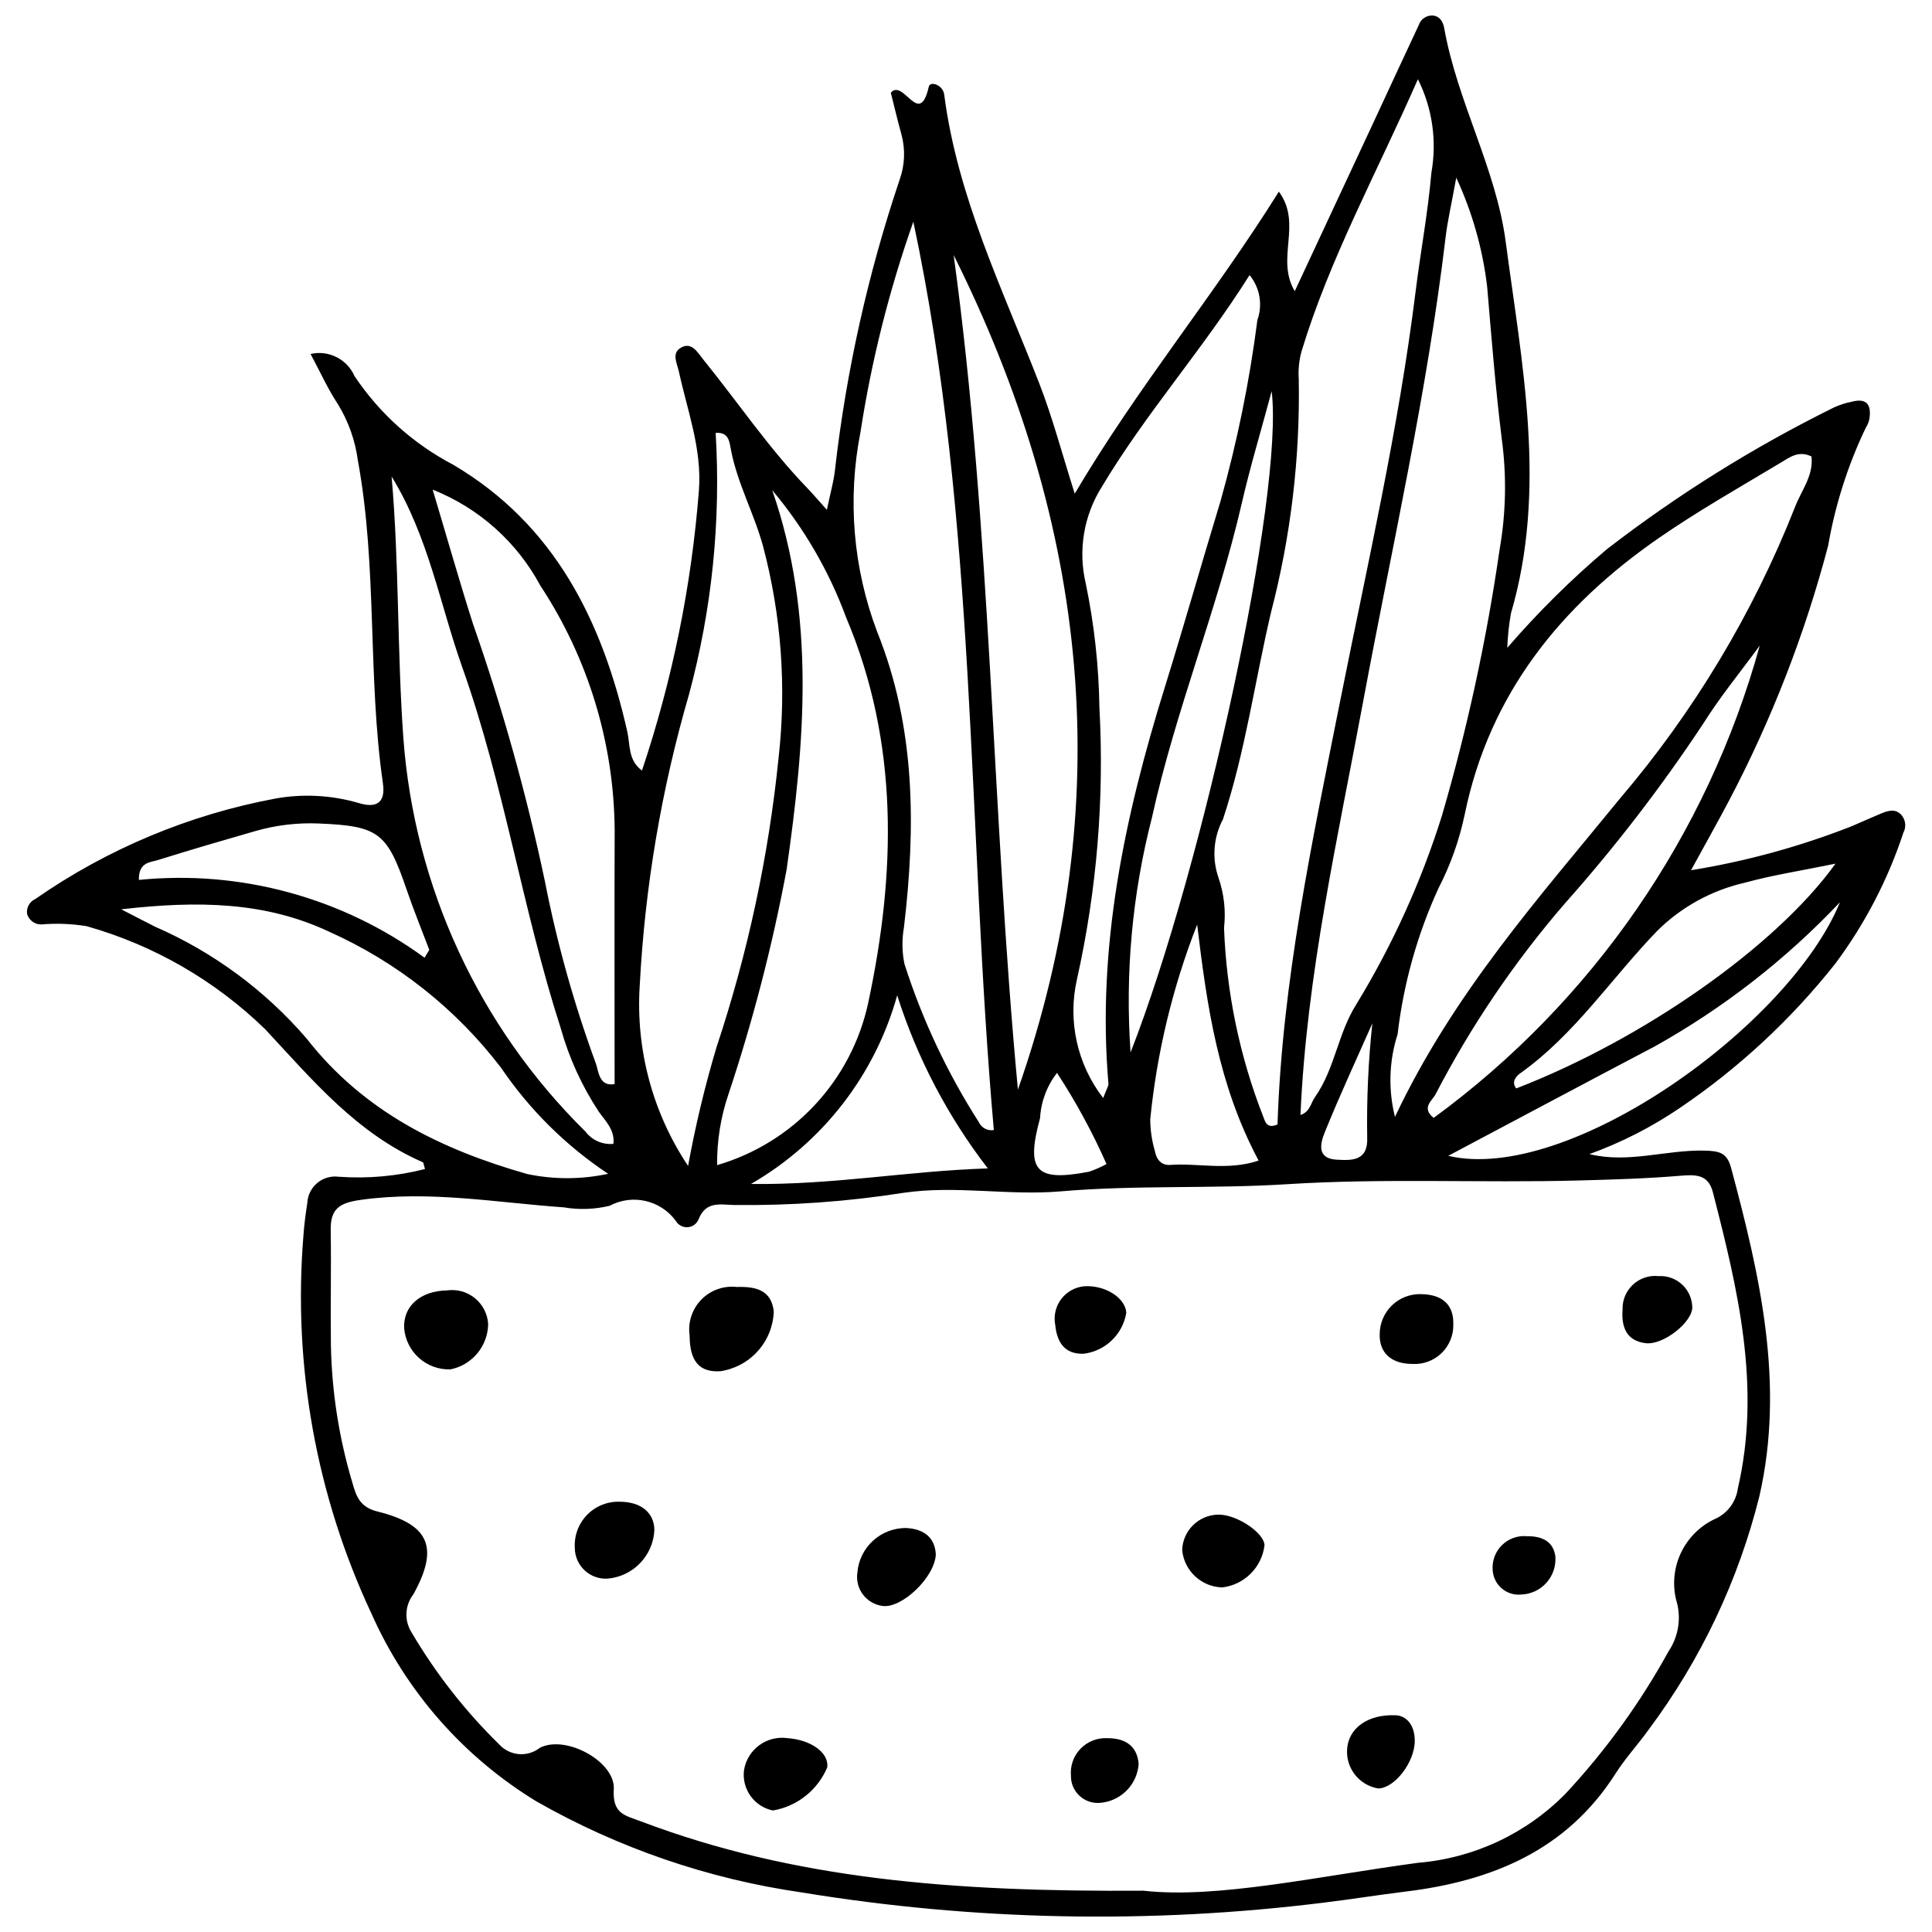 <?xml version="1.0" encoding="UTF-8"?>
<!-- The Best Svg Icon site in the world: iconSvg.co, Visit us! https://iconsvg.co -->
<svg width="800px" height="800px" version="1.1" viewBox="144 144 512 512" xmlns="http://www.w3.org/2000/svg">
 <defs>
  <clipPath id="a">
   <path d="m151 148.09h498v503.81h-498z"/>
  </clipPath>
 </defs>
 <g clip-path="url(#a)">
  <path d="m565.21 449.85c10.375 2.539 20.32-1.184 30.52-0.922 3.914 0.102 5.941 0.52 7.031 4.582 7.668 28.574 14.281 57.309 7.496 87-5.562 22.297-15.496 43.27-29.227 61.695-2.844 4.004-6.234 7.637-8.863 11.766-13 20.422-32.82 28.527-55.695 31.32-7.293 0.891-14.555 2.074-21.852 2.949v0.004c-45.93 5.688-92.441 4.769-138.11-2.723-24.73-3.559-48.57-11.734-70.285-24.094-19.316-11.746-34.59-29.113-43.77-49.777-14.664-31.289-20.879-65.875-18.031-100.32 0.191-2.848 0.582-5.691 1.016-8.516 0.098-2.062 1.059-3.992 2.644-5.316 1.586-1.324 3.656-1.922 5.707-1.648 7.672 0.547 15.387-0.145 22.844-2.047-0.355-1.102-0.371-1.707-0.605-1.809-17.43-7.586-29.199-21.754-41.73-35.215h-0.004c-13.258-12.91-29.527-22.305-47.34-27.332-3.996-0.652-8.059-0.805-12.098-0.457-1.707-0.016-3.207-1.152-3.68-2.797-0.223-1.656 0.668-3.262 2.191-3.953 19.113-13.297 40.84-22.375 63.734-26.637 7.285-1.285 14.77-0.883 21.875 1.184 4.246 1.328 7.312 0.445 6.5-5.184-4.094-28.379-1.426-57.285-6.644-85.605v-0.004c-0.699-5.258-2.488-10.312-5.254-14.836-2.648-3.977-4.621-8.402-7.277-13.352h-0.004c4.793-1.098 9.684 1.367 11.656 5.871 6.613 9.883 15.598 17.957 26.137 23.473 26.953 15.914 39.543 41.477 46.156 70.777 0.793 3.512 0.141 7.484 3.879 10.281 8.074-24.062 13.145-49.031 15.098-74.34 0.809-10.918-3.043-20.953-5.289-31.293-0.523-2.398-2.082-4.996 0.594-6.477 2.797-1.551 4.297 1.266 5.789 3.106 9.254 11.414 17.477 23.66 27.738 34.262 1.391 1.441 2.68 2.981 5.074 5.652 0.914-4.477 1.883-7.731 2.207-11.047h-0.008c3-26 8.723-51.617 17.074-76.426 1.383-3.836 1.559-8 0.508-11.938-1.078-3.883-1.996-7.809-2.84-11.148 3.41-3.852 7.555 9.477 10.066-1.574 0.371-1.637 3.762-0.461 4.086 2.062 3.512 27.156 15.445 51.508 25.211 76.602 3.512 9.027 5.977 18.465 9.383 29.168 16.785-28.414 36.914-52.527 54.094-80.035 6.332 8.617-0.949 17.695 4.211 26.383 7.305-15.656 14.145-30.301 20.969-44.949 3.973-8.527 7.894-17.074 11.902-25.582h-0.004c0.531-1.602 2.078-2.637 3.758-2.519 1.941 0.215 2.707 1.777 2.996 3.41 3.473 19.426 13.723 37.23 16.266 56.434 4.32 32.629 11.07 65.652 1.387 98.66h0.004c-0.523 2.992-0.844 6.019-0.957 9.059 8.113-9.398 16.949-18.145 26.43-26.164 18.785-14.492 38.961-27.078 60.234-37.578 1.496-0.668 3.059-1.168 4.664-1.488 4.082-1.059 5.199 0.992 4.629 4.602-0.168 0.805-0.48 1.57-0.926 2.258-4.762 9.934-8.125 20.477-10 31.328-6.152 23.363-14.93 45.953-26.16 67.344-3.027 5.75-6.223 11.414-10.172 18.641 14.52-2.352 28.746-6.242 42.441-11.605 2.637-1.117 5.238-2.312 7.883-3.41 1.926-0.797 3.938-1.438 5.57 0.531v0.004c1.004 1.312 1.152 3.094 0.371 4.551-4.102 12.445-10.184 24.148-18.012 34.656-11.695 14.785-25.59 27.688-41.199 38.254-7.449 5.07-15.508 9.184-23.984 12.246zm-118.16 195.21c19.465 2.18 45.973-3.793 72.668-7.387v-0.004c14.852-1.215 28.77-7.734 39.211-18.367 10.605-11.395 19.766-24.059 27.266-37.703 2.715-4.031 3.441-9.082 1.973-13.719-0.984-4.168-0.52-8.551 1.328-12.414 1.844-3.867 4.953-6.988 8.816-8.844 3.371-1.426 5.742-4.523 6.234-8.152 6.231-26.902 0.027-52.723-6.617-78.52-1.215-4.719-4.469-4.711-8.586-4.363-8.957 0.754-17.961 1.012-26.953 1.254-25.742 0.691-51.488-0.652-77.25 0.984-19.961 1.266-40.09 0.18-59.996 1.895-13.953 1.199-27.777-1.641-41.59 0.375l0.004-0.004c-14.953 2.359-30.082 3.441-45.219 3.242-3.414-0.082-7.281-1.094-9.199 3.789-0.484 1.195-1.602 2.008-2.887 2.102-1.285 0.09-2.508-0.559-3.156-1.672-4.031-5.516-11.508-7.223-17.535-4.004-3.973 0.957-8.094 1.102-12.121 0.418-17.883-1.258-35.656-4.523-53.77-1.996-5.609 0.781-8.125 2.273-8.031 8 0.168 10.223-0.086 20.453 0.055 30.676h0.004c0.242 12.285 2.152 24.48 5.676 36.254 0.969 3.324 1.809 6.465 6.606 7.652 13.832 3.426 16.43 9.547 9.578 21.945h0.004c-2.273 2.914-2.477 6.945-0.512 10.074 6.426 10.93 14.273 20.957 23.34 29.812 2.809 2.996 7.441 3.348 10.668 0.809 6.91-3.555 20.012 3.684 19.598 10.918-0.379 6.633 2.883 6.941 7.184 8.57 40.484 15.332 82.672 18.723 133.21 18.379zm72.711-480.07c-10.973 25-23.391 47.523-30.867 72.207-0.633 2.363-0.875 4.82-0.711 7.262 0.375 20.844-2.098 41.637-7.348 61.809-4.297 18.27-6.805 36.93-12.738 54.855l-0.004 0.004c-2.531 4.773-2.957 10.391-1.172 15.492 1.469 4.258 1.969 8.793 1.461 13.27 0.633 17.176 4.152 34.121 10.422 50.125 0.48 1.238 0.926 3.211 3.754 1.98 1.215-37.875 9.188-75.016 16.609-112.27 7.18-36.031 15.438-71.871 19.973-108.39 1.305-10.523 3.277-20.98 4.191-31.531l-0.004 0.004c1.516-8.441 0.266-17.145-3.566-24.816zm104.3 99.98c-3.422-1.68-5.871 0.277-8.16 1.652-10.852 6.512-21.902 12.77-32.297 19.961-26.07 18.035-44.895 41.371-51.438 73.246v-0.004c-1.422 6.809-3.762 13.395-6.957 19.574-5.609 12.25-9.266 25.305-10.832 38.688-2.273 7.09-2.512 14.676-0.695 21.898 15.527-32.836 38.191-58.098 59.539-84.262 19.625-23.008 35.309-49.105 46.426-77.227 1.648-4.418 5.012-8.395 4.414-13.527zm-94.137-73.883c-1.281 7.078-2.312 11.445-2.836 15.871-4.926 41.434-14.242 82.078-21.852 123.03-6.742 36.285-14.984 72.359-16.598 109.5 2.535-0.824 2.711-3.144 3.852-4.762 5.269-7.469 6.062-16.863 10.949-24.559h-0.004c9.574-15.691 17.195-32.488 22.699-50.023 6.746-23.152 11.855-46.75 15.293-70.617 1.688-9.676 1.871-19.555 0.547-29.285-1.652-13.371-2.723-26.816-3.859-40.246-1.184-10.008-3.949-19.766-8.191-28.906zm-143.88 11.672c-6.398 18.133-11.094 36.82-14.02 55.82-3.481 17.695-1.941 36.012 4.441 52.879 10.195 25.309 10.238 51.727 7.086 78.336-0.562 3.199-0.516 6.477 0.137 9.656 4.719 14.758 11.336 28.836 19.684 41.887 0.691 1.543 2.34 2.422 4.004 2.141-7.074-80.156-4.394-161.16-21.332-240.72zm-59.699 250.23h0.004c1.934-10.637 4.453-21.16 7.551-31.52 8.273-24.859 13.785-50.551 16.43-76.617 2.121-18.746 0.738-37.727-4.082-55.973-2.336-8.676-6.801-16.66-8.52-25.57-0.406-2.106-0.512-4.867-4.074-4.586v0.004c1.41 23.332-0.977 46.738-7.062 69.305-7.32 25.156-11.703 51.078-13.062 77.242-1.074 16.883 3.43 33.648 12.82 47.715zm22.301-179.09c11.582 33.383 8.617 67 3.797 100.66-3.762 20.059-8.883 39.84-15.32 59.207-2.109 6.113-3.152 12.543-3.078 19.008 9.898-2.891 18.84-8.395 25.879-15.93 7.039-7.539 11.918-16.832 14.125-26.906 7.394-34.52 8.254-69.055-5.812-102.3-4.535-12.293-11.164-23.707-19.59-33.738zm65.113 158.86c26.742-76.312 18.57-149.83-17.031-221.17 10.059 73.398 10.09 147.55 17.031 221.17zm22.598 2.238c0.902-2.43 1.445-3.16 1.387-3.836-3.102-36.16 4.324-70.902 14.941-105.03 5.102-16.398 9.766-32.918 14.77-49.34 4.422-15.746 7.691-31.789 9.773-48.008 1.441-4.051 0.648-8.559-2.078-11.879-12.484 19.836-27.539 36.668-39.102 56.023v0.004c-4.852 7.656-6.402 16.949-4.297 25.766 2.242 10.82 3.449 21.828 3.606 32.879 1.316 24.121-0.684 48.309-5.938 71.891-2.527 11.016 0.02 22.586 6.938 31.527zm-260.23-50.02c4.644 2.387 6.785 3.516 8.949 4.598h0.004c15.434 6.734 29.156 16.855 40.148 29.613 15.148 19.426 35.648 29.43 58.48 35.938 7.078 1.488 14.391 1.469 21.461-0.055-11.184-7.43-20.812-16.961-28.355-28.062-11.961-15.68-27.672-28.109-45.684-36.141-16.766-7.856-34.418-8.242-55.004-5.891zm71.652-114.69c2.023 22.988 1.453 46.191 3.117 69.332v0.004c2.926 39.438 20.066 76.477 48.234 104.23 1.738 2.312 4.555 3.559 7.434 3.285 0.418-3.699-2.121-6.055-3.879-8.531-4.488-6.812-7.891-14.277-10.09-22.129-10.133-31.461-14.969-64.348-26.055-95.547-5.977-16.824-8.961-34.707-18.762-50.648zm10.883 3.473c3.918 13.098 7.106 24.355 10.66 35.492 7.824 22.344 14.199 45.164 19.09 68.328 3.211 16.422 7.731 32.566 13.508 48.273 0.766 2.176 0.824 6.137 4.957 5.449 0-22.543-0.062-44.98 0.016-67.418-0.191-23.012-7.035-45.477-19.699-64.691-6.211-11.578-16.316-20.586-28.531-25.434zm351.69 41.336c-5.031 6.891-10.492 13.516-15.012 20.73-11.059 16.707-23.293 32.605-36.609 47.574-13.367 15.469-24.875 32.445-34.289 50.59-0.852 1.68-3.891 3.57-0.504 6.266 42.074-30.805 72.52-74.902 86.414-125.16zm-166.74 107.81c19.379-49.547 40.66-148.14 37.395-175.24-2.906 10.809-5.711 20.105-7.883 29.543-6.508 28.262-17.645 55.191-23.863 83.531l-0.004 0.004c-5.215 20.281-7.121 41.27-5.644 62.16zm186.82-50.031c-9.074 1.867-16.703 3.035-24.094 5.066-8.742 2.004-16.75 6.406-23.125 12.715-12.137 12.551-21.848 27.473-36.332 37.777-0.945 0.672-2.5 2.215-1.055 4.012 33.602-13 68.785-37.559 84.605-59.57zm-224.64 80.77h-0.004c-10.621-13.773-18.75-29.297-24.023-45.871-5.863 21.105-19.789 39.062-38.766 50 22.406 0.23 41.527-3.465 62.789-4.129zm-149.27-55.832 1.242-2.098c-2.012-5.32-4.172-10.594-6.008-15.973-5.144-15.078-7.41-16.848-23.18-17.504-5.715-0.254-11.43 0.426-16.926 2.008-8.598 2.488-17.199 4.969-25.73 7.66-2.059 0.648-5.188 0.488-5.121 5.277 26.918-2.688 53.883 4.66 75.723 20.629zm375.09-14.711c-14.316 15.148-30.859 28.027-49.055 38.191-18.211 9.574-36.363 19.262-54.754 29.012 31.816 7.504 90.441-34.465 103.81-67.203zm-170.35 5.926c-6.492 16.547-10.676 33.914-12.434 51.605 0.016 2.844 0.43 5.672 1.227 8.402 0.406 2.203 1.688 3.856 4.066 3.68 7.445-0.547 15.129 1.598 23.43-1.141-10.727-20.109-13.695-40.98-16.289-62.547zm-24.023 63.457c-3.711-8.395-8.098-16.473-13.117-24.156-2.684 3.441-4.25 7.621-4.492 11.98-3.844 14.098-1.125 16.914 13.004 14.203v-0.004c1.59-0.539 3.133-1.215 4.606-2.023zm70.449-37.285c-4.242 9.605-8.668 19.133-12.602 28.859-1.113 2.746-2.301 6.949 3.062 7.262 4.059 0.234 8.457 0.449 8.176-5.93-0.164-10.082 0.293-20.168 1.363-30.195z"/>
 </g>
 <path d="m326.76 497.95c-0.508-3.484 0.637-7.004 3.09-9.531 2.457-2.523 5.945-3.762 9.441-3.356 4.91-0.156 9.172 0.762 9.77 6.527-0.145 3.871-1.641 7.574-4.231 10.457-2.586 2.887-6.102 4.777-9.934 5.34-5.539 0.355-8.109-2.629-8.137-9.438z"/>
 <path d="m273.37 494.86c-0.078 5.863-4.238 10.879-9.988 12.035-6.367 0.223-11.777-4.609-12.281-10.961-0.246-5.82 4.297-9.812 11.336-9.965v0.004c2.648-0.383 5.336 0.363 7.41 2.051 2.078 1.688 3.356 4.168 3.523 6.836z"/>
 <path d="m305.04 562.35c-2.254 0.145-4.465-0.652-6.113-2.191-1.648-1.543-2.59-3.699-2.598-5.957-0.195-3.273 1.008-6.477 3.312-8.809 2.309-2.332 5.496-3.574 8.773-3.414 5.543 0.051 9.012 2.977 9 7.594-0.371 6.746-5.644 12.191-12.375 12.777z"/>
 <path d="m479.11 553.52c-0.719 5.856-5.34 10.465-11.195 11.164-5.519-0.145-10.066-4.363-10.629-9.852 0.141-5.144 4.277-9.285 9.422-9.434 4.773-0.211 12.293 4.715 12.402 8.121z"/>
 <path d="m348.84 623.8c-4.957-1.004-8.301-5.656-7.672-10.676 0.875-5.457 5.93-9.23 11.41-8.512 6.379 0.441 11.152 3.914 10.656 7.75v-0.004c-2.527 6.023-7.957 10.336-14.395 11.441z"/>
 <path d="m392 555.92c-0.246 6.078-9.059 14.426-14.148 13.668-2.055-0.273-3.918-1.363-5.164-3.019-1.25-1.656-1.781-3.746-1.477-5.797 0.543-6.766 6.25-11.945 13.039-11.828 4.746 0.289 7.512 2.617 7.75 6.977z"/>
 <path d="m520.6 486.96c5.684 0.078 8.66 2.844 8.539 7.934 0.098 2.883-1.031 5.676-3.102 7.684-2.07 2.012-4.894 3.055-7.773 2.879-5.574-0.02-8.777-2.957-8.629-7.914v-0.004c0.012-2.867 1.184-5.609 3.25-7.606 2.062-1.992 4.848-3.062 7.715-2.973z"/>
 <path d="m514.02 598.57c2.477 0.156 4.926 2.324 4.906 6.824-0.023 5.648-5.391 12.551-9.691 12.559-5.035-0.828-8.605-5.359-8.234-10.449 0.348-5.328 5.266-9.316 13.02-8.934z"/>
 <path d="m583.55 482.18c2.273-0.133 4.508 0.66 6.188 2.203 1.684 1.539 2.668 3.695 2.731 5.977 0.145 3.922-7.617 10.168-12.348 9.598-5.191-0.625-6.469-4.406-6.121-8.922h-0.004c-0.078-2.496 0.93-4.902 2.762-6.602 1.832-1.699 4.309-2.519 6.793-2.254z"/>
 <path d="m442.48 491.91c-0.949 5.719-5.551 10.133-11.305 10.848-5.144 0.156-7.07-3.156-7.523-7.613-0.473-2.394 0.09-4.875 1.547-6.832 1.457-1.957 3.676-3.207 6.106-3.438 5.508-0.379 10.957 3.051 11.176 7.035z"/>
 <path d="m435.1 621.8c-1.934 0.051-3.801-0.684-5.18-2.043-1.375-1.355-2.137-3.215-2.109-5.148-0.234-2.652 0.691-5.273 2.543-7.188 1.848-1.914 4.438-2.93 7.094-2.789 4.551-0.012 7.894 1.883 8.309 6.82-0.387 5.664-4.984 10.125-10.656 10.348z"/>
 <path d="m556.2 556.59c0.156 2.535-0.715 5.023-2.422 6.906-1.707 1.879-4.106 2.988-6.641 3.074-1.855 0.184-3.707-0.395-5.129-1.594-1.422-1.203-2.301-2.93-2.43-4.789-0.223-2.477 0.664-4.922 2.426-6.676 1.762-1.754 4.211-2.633 6.688-2.398 4.172-0.043 7.055 1.523 7.508 5.477z"/>
</svg>
